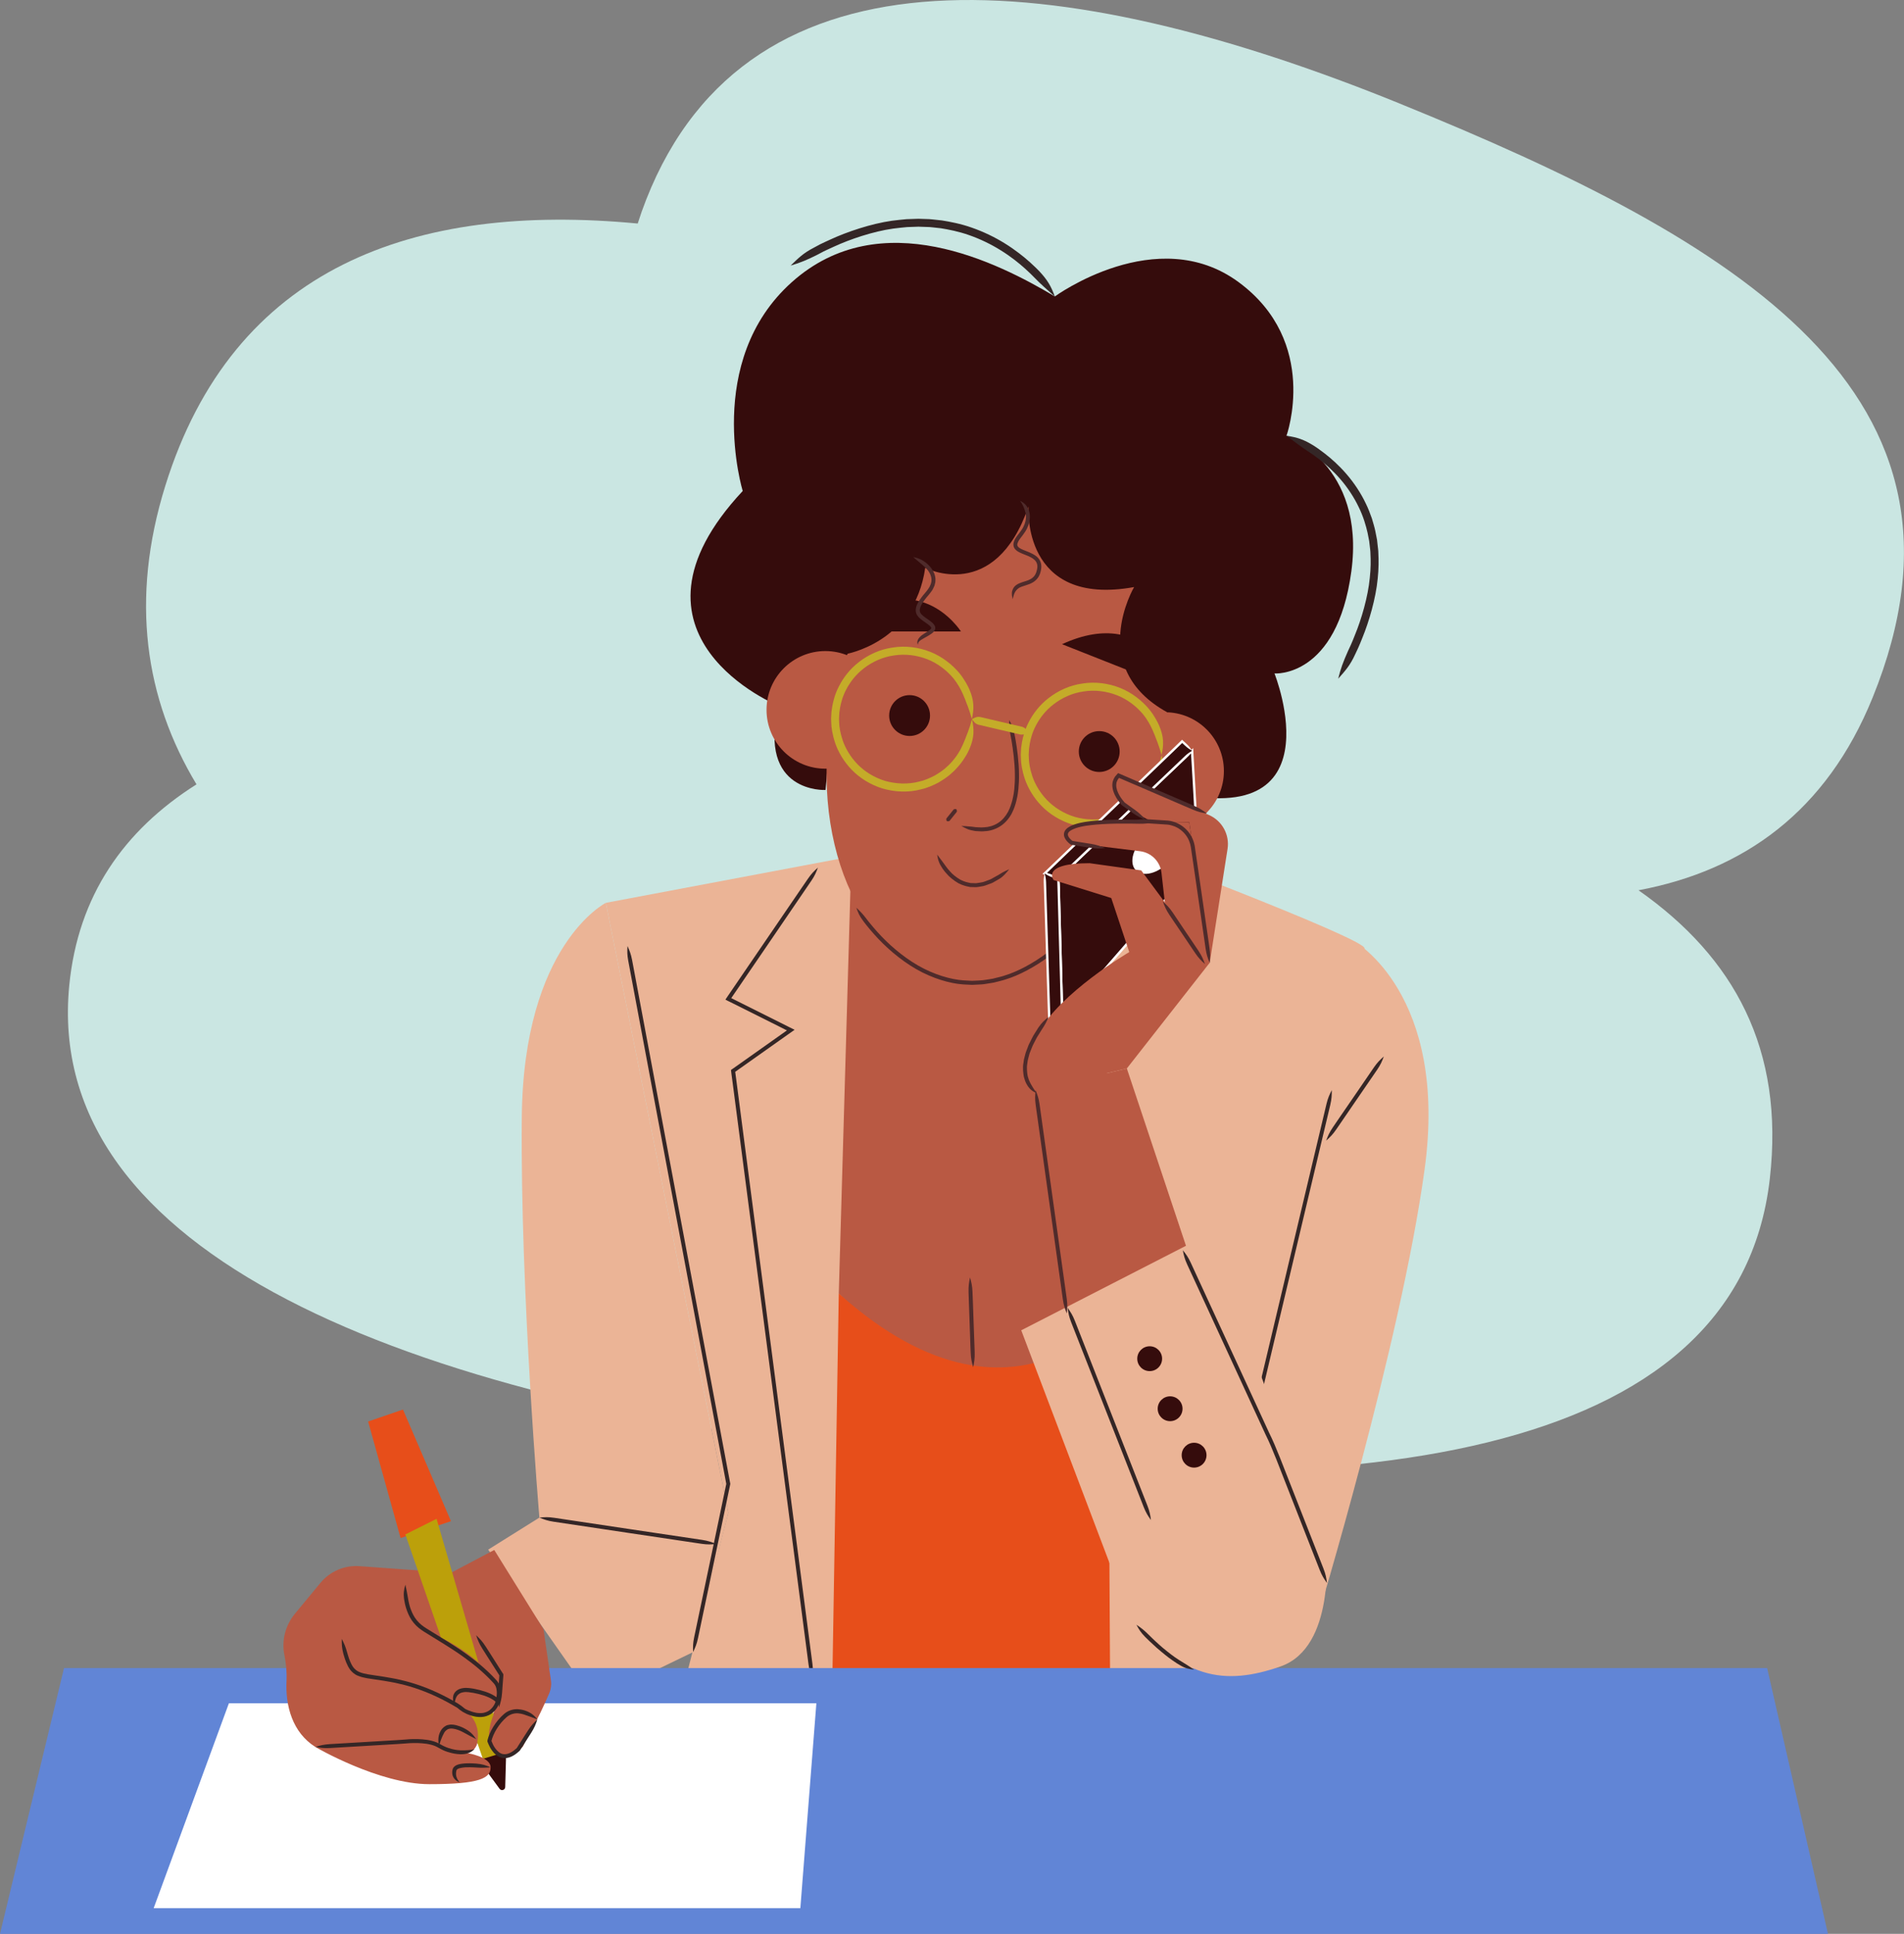 <?xml version="1.0" encoding="UTF-8"?>
<svg xmlns="http://www.w3.org/2000/svg" id="Calque_2" viewBox="0 0 375.59 381.42">
  <rect x="0" y="0" width="375.59" height="381.42" fill="#808080" stroke="none"/>
  <defs>
    <style>.cls-1{fill:#ebb496;}.cls-1,.cls-2,.cls-3,.cls-4,.cls-5,.cls-6,.cls-7,.cls-8,.cls-9,.cls-10,.cls-11{stroke-width:0px;}.cls-2{fill:#c4ac29;}.cls-3{fill:#4f2b2b;}.cls-4{fill:#bca00a;}.cls-5{fill:#342626;}.cls-6{fill:#cae6e2;}.cls-7{fill:#fff;}.cls-8{fill:#b95943;}.cls-9{fill:#6185d6;}.cls-10{fill:#e74e1a;}.cls-11{fill:#350c0c;}</style>
  </defs>
  <g id="OBJECTS">
    <path class="cls-6" d="m276.08,20.41C209.28-6.72,147.92-12.66,127.47,39.37c-.62,1.58-1.18,3.16-1.67,4.72-44.21-4.22-79.79,8.59-93.2,51.75-6.95,22.36-4.02,41.96,6.16,58.86-14.38,9.1-23.35,22-25.09,39.58-5.28,53.18,66.78,81.56,159.41,92.11,92.63,10.55,169.64,2.33,176.04-53.91,2.91-25.54-7.04-43.66-25.9-56.89,20.83-3.91,37.08-15.58,46.17-37.98,24.34-59.94-26.51-90.07-93.32-117.2Z"></path>
    <polygon class="cls-1" points="169.72 168.6 119.51 178.07 143.67 298.37 135.14 331.53 166.88 331.53 169.72 168.6"></polygon>
    <path class="cls-5" d="m161.35,171.12c-.77.69-1.27,1.17-1.95,2.16-.39.57-1.12,1.64-1.98,2.89-2.3,3.37-4.78,6.99-7.28,10.66-1.25,1.84-2.52,3.68-3.77,5.52-.63.92-1.25,1.83-1.87,2.74-.32.46-.63.92-.94,1.38l-.46.68c.2.13.48.25.71.37l.77.38c3.35,1.67,6.67,3.33,9.1,4.55.57.29,1.1.55,1.55.78h0s.09-.07-.14.1c-.61.43-.72.51-.82.58-3.76,2.67-7.28,5.16-9.58,6.78-.11.08-.21.15-.32.22-.05.06-.17.08-.17.16l.03.25c.03.2.05.38.07.56.04.3.08.58.11.82.06.5.12.88.15,1.14.07.51.07.51-.02-.15,3.1,23.73,4.14,31.71,4.14,31.71,0,0,9.01,69.05,10.81,82.84.16,1.19.38,1.84.76,2.81.12-1.03.16-1.72.01-2.91-1.8-13.79-10.81-82.84-10.81-82.84,0,0-1.04-7.98-4.13-31.71.09.66.09.67.02.15-.03-.26-.08-.64-.15-1.14-.03-.25-.07-.52-.11-.82-.02-.12-.03-.25-.05-.38h0s0,0,0,0l.11-.08c2.3-1.63,5.82-4.12,9.58-6.78.09-.07.21-.15.82-.58.26-.19.56-.39.88-.62.09-.07.19-.13.29-.2l.04-.03-.04-.02-.08-.04-.17-.08c-.22-.11-.46-.23-.7-.35-.51-.25-1.09-.55-1.73-.87-2.43-1.21-5.75-2.87-9.1-4.55l-.68-.34h0c.3-.44.6-.88.91-1.33.62-.91,1.24-1.82,1.87-2.74,1.25-1.83,2.52-3.68,3.77-5.52,2.51-3.67,4.98-7.29,7.28-10.67.85-1.25,1.58-2.32,1.97-2.89.67-.99.94-1.63,1.3-2.6Z"></path>
    <path class="cls-1" d="m119.51,178.07s-16.26,8.21-16.58,42.31c-.32,34.28,3.47,78.94,3.47,78.94l-10.1,6.32,20.84,29.68,19.58-9.47,6.95-27.47-24.16-120.3Z"></path>
    <path class="cls-5" d="m106.41,299.32c.95.39,1.61.63,2.79.81,2.48.37,14.9,2.23,14.9,2.23,0,0,11.91,1.78,14.29,2.13,1.19.17,1.88.14,2.91.04-.95-.39-1.61-.63-2.79-.81-2.38-.36-14.29-2.13-14.29-2.13,0,0-12.42-1.85-14.9-2.23-1.19-.17-1.88-.14-2.91-.04Z"></path>
    <path class="cls-5" d="m136.72,325.84c.45-.93.72-1.57.97-2.74.3-1.45.94-4.46,1.63-7.77.86-4.1,1.76-8.39,2.62-12.49.43-2.05.85-4.06,1.25-5.97.2-.96.4-1.89.58-2.79.05-.23.09-.45.14-.67l.07-.33c.02-.14.04-.15.08-.42-.09-.46-.17-.91-.25-1.35-4.33-23.07-7.08-37.73-7.08-37.73,0,0-10.04-53.54-12.04-64.23-.23-1.18-.48-1.82-.91-2.76-.06,1.03-.07,1.72.15,2.9,2,10.69,12.04,64.23,12.04,64.23,0,0,2.75,14.66,7.07,37.73.07.4.15.81.23,1.22-.09.41-.17.82-.26,1.24-.19.9-.38,1.83-.58,2.79-.4,1.91-.82,3.91-1.25,5.97-.86,4.1-1.76,8.39-2.62,12.49-.69,3.32-1.32,6.32-1.63,7.78-.24,1.17-.25,1.87-.21,2.9Z"></path>
    <path class="cls-8" d="m165.46,255.11s30.94,33.47,58.1,0l-2.21-87.46-53.52,5.21-2.37,82.25Z"></path>
    <path class="cls-10" d="m165.46,255.11l-1.26,75.78,60.47.63-1.11-76.41s-21.47,32.84-58.1,0Z"></path>
    <path class="cls-3" d="m191.98,269.64c.21-1.01.32-1.69.29-2.89,0-.2-.02-.53-.04-1.22-.05-1.38-.17-4.66-.17-4.66,0,0-.1-2.74-.15-4.27-.03-.92-.06-1.48-.07-1.78-.05-1.2-.21-1.87-.49-2.86-.21,1.01-.32,1.69-.29,2.89.01.3.03.86.06,1.78.06,1.52.15,4.27.15,4.27,0,0,.12,3.28.16,4.66.03.69.04,1.02.05,1.22.05,1.2.21,1.87.49,2.86Z"></path>
    <path class="cls-1" d="m218.03,165.76s51.63,19.42,51.15,21.31c-.47,1.89-22.26,91.41-22.26,93.78s-1.42,50.21-1.42,50.21h-26.52l-.95-165.3Z"></path>
    <path class="cls-1" d="m267.13,185.65s18.63,10.42,13.89,45-21.31,89.04-21.31,89.04l-12.79-38.84,20.21-95.2Z"></path>
    <path class="cls-5" d="m272.97,208.38c-.77.68-1.27,1.17-1.95,2.15-.12.17-.3.44-.69,1.01-.99,1.45-3.35,4.89-3.35,4.89,0,0-1.97,2.87-3.07,4.47-.52.76-.84,1.22-1,1.47-.67.99-.95,1.63-1.31,2.6.77-.68,1.27-1.17,1.95-2.15.17-.24.49-.71,1.01-1.47,1.09-1.59,3.06-4.47,3.06-4.47,0,0,2.36-3.43,3.35-4.88.39-.57.57-.84.69-1.01.67-.99.95-1.63,1.31-2.6Z"></path>
    <path class="cls-5" d="m262.71,215.01c-.47.92-.76,1.55-1.04,2.71-1.16,4.89-6.98,29.39-6.98,29.39,0,0-5.45,22.95-6.53,27.53-.27,1.17-.3,1.86-.29,2.89.47-.92.76-1.55,1.04-2.71,1.09-4.58,6.53-27.53,6.53-27.53,0,0,5.81-24.49,6.98-29.39.27-1.17.3-1.86.29-2.89Z"></path>
    <polygon class="cls-9" points="0 381.42 360.59 381.42 348.59 329 12.63 329 0 381.42"></polygon>
    <polygon class="cls-7" points="45.15 335.95 161.04 335.95 157.88 376.36 30.31 376.36 45.15 335.95"></polygon>
    <path class="cls-11" d="m162.85,155.81s-13.5.71-9.24-16.58c0,0-33.86-13.74-7.1-42.39,0,0-7.81-25.58,9.71-41.21,17.52-15.63,40.73-3.79,51.86,2.84,0,0,20.13-14.68,36.23-2.84,16.1,11.84,9.47,30.31,9.47,30.31,0,0,15.63,5.68,12.79,26.76s-15.16,20.13-15.16,20.13c0,0,13.26,33.15-23.44,22.5,0,0,13.02-50.44-23.68-58.49,0,0-36.23-4.97-41.44,58.97Z"></path>
    <path class="cls-5" d="m208.08,58.48c-.71-1.94-1.4-3.22-3.08-5-.29-.3-.76-.79-1.8-1.73-1.21-1.09-2.93-2.47-4.95-3.72-2.01-1.26-4.33-2.36-6.55-3.13-2.22-.79-4.34-1.17-5.88-1.42-.77-.08-1.4-.15-1.84-.2-.43-.05-.68-.06-.68-.06,0,0-.81-.03-2.14-.07-.66.02-1.46.05-2.34.08-.88.08-1.85.18-2.88.31-4.1.58-8.88,2.19-12.11,3.69-.84.39-1.53.69-2.06.96-.52.28-.91.49-1.17.63-2.16,1.11-3.17,2.13-4.63,3.56,1.99-.59,3.24-1.12,5.35-2.18.26-.14.64-.34,1.15-.61.52-.26,1.19-.55,2.01-.93,3.14-1.46,7.76-3.02,11.69-3.57.98-.13,1.91-.22,2.76-.3.85-.03,1.6-.06,2.24-.08,1.27.04,2.04.07,2.04.07,0,0,.23,0,.64.05.41.04,1.01.11,1.75.19,1.46.24,3.47.61,5.58,1.36,2.11.73,4.31,1.79,6.23,2.99,1.93,1.19,3.57,2.51,4.73,3.55,1,.9,1.45,1.36,1.73,1.65,1.63,1.69,2.67,2.53,4.2,3.91Z"></path>
    <path class="cls-5" d="m253.79,85.95c1.66,1.22,2.69,2.07,4.65,3.35.33.22.87.57,1.93,1.39,1.17.91,2.66,2.22,4.05,3.84,1.4,1.61,2.67,3.54,3.58,5.44.94,1.89,1.46,3.75,1.77,5.11.13.69.24,1.24.32,1.63.05.39.07.61.07.61,0,0,.02.18.06.51.03.33.12.81.12,1.41.07,1.2.08,2.87-.13,4.73-.35,3.74-1.66,8.18-2.91,11.22-.65,1.69-1.14,2.69-1.39,3.22-.96,2.17-1.44,3.43-1.93,5.45,1.36-1.53,2.33-2.58,3.34-4.79.26-.54.77-1.57,1.44-3.3,1.28-3.12,2.64-7.72,3.01-11.64.21-1.95.2-3.72.13-4.98,0-.63-.1-1.14-.13-1.49-.04-.35-.06-.54-.06-.54,0,0-.03-.23-.07-.64-.08-.41-.19-1-.34-1.73-.14-.73-.41-1.57-.68-2.51-.33-.92-.7-1.93-1.2-2.94-.96-2.03-2.32-4.08-3.8-5.79-1.48-1.72-3.05-3.1-4.28-4.05-1.11-.86-1.68-1.23-2.03-1.46-2.07-1.32-3.46-1.75-5.51-2.05Z"></path>
    <ellipse class="cls-8" cx="196.68" cy="145.37" rx="48.45" ry="32.9" transform="translate(15.65 309.81) rotate(-78.72)"></ellipse>
    <circle class="cls-8" cx="162.81" cy="140.01" r="11.6"></circle>
    <circle class="cls-8" cx="229.83" cy="152.08" r="11.6"></circle>
    <path class="cls-11" d="m165.88,124.55h23.68s-9-14.21-23.68,0Z"></path>
    <path class="cls-3" d="m168.93,179.02c.32.98.61,1.63,1.33,2.6.1.13.25.33.43.57.1.12.2.25.31.39.38.48.94,1.14,1.46,1.72,2.16,2.43,5.07,5,8.27,6.84,3.2,1.84,6.67,2.85,9.27,3.02.65.03,1.25.06,1.77.09.52-.03.98-.05,1.35-.07.75-.02,1.16-.1,1.16-.1,0,0,.42-.06,1.15-.18.37-.04.82-.14,1.32-.28.5-.14,1.09-.25,1.7-.47,2.49-.76,5.66-2.39,8.59-4.6,2.93-2.19,5.71-4.93,7.8-7.29.55-.58.93-1.11,1.15-1.35.76-.93,1.09-1.55,1.53-2.47-.83.62-1.37,1.05-2.13,1.97-.22.24-.6.77-1.14,1.33-2.07,2.33-4.81,5.03-7.68,7.18-2.87,2.16-5.96,3.75-8.37,4.48-.59.21-1.16.32-1.65.45-.49.14-.91.23-1.27.27-.71.11-1.11.17-1.11.17,0,0-.4.08-1.12.1-.36.02-.8.04-1.3.06-.5-.03-1.08-.05-1.7-.09-2.51-.17-5.84-1.14-8.95-2.93-3.11-1.79-5.96-4.3-8.08-6.68-.52-.58-1.06-1.22-1.44-1.69-.11-.14-.21-.26-.31-.38-.18-.24-.33-.43-.43-.56-.72-.95-1.21-1.42-1.95-2.13Z"></path>
    <path class="cls-3" d="m199.08,142.07c0,1.03.02,1.72.25,2.88.04.2.1.52.22,1.19.27,1.57.63,4.24.65,6.52.03,1.14-.05,2.17-.11,2.92-.05.37-.08.67-.11.88-.04.21-.06.32-.06.32,0,0-.06.39-.21,1-.16.61-.4,1.46-.85,2.32-.46.85-1.14,1.69-2,2.23-.86.54-1.84.81-2.68.84-.43.05-.79.03-1.07.01-.28-.02-.49-.03-.63-.03-.57-.1-1.03-.12-1.47-.16-.44-.05-.86-.06-1.38-.08.45.25.83.45,1.26.63.42.17.9.26,1.51.37.15,0,.38.02.68.04.3.02.69.05,1.17-.01.92-.03,2.05-.33,3.04-.96,1-.62,1.78-1.59,2.28-2.52.5-.95.76-1.85.92-2.5.16-.65.22-1.05.22-1.05,0,0,.02-.12.06-.34.03-.22.07-.53.12-.92.07-.77.15-1.84.12-3.01-.01-2.34-.38-5.05-.66-6.64-.13-.68-.19-1.01-.23-1.21-.24-1.18-.52-1.83-1.02-2.73Z"></path>
    <path class="cls-3" d="m188.66,159.6c-.28-.04-.45-.05-.56.08-.12.15-.69.86-.69.86,0,0-.57.71-.69.86-.1.14-.06.3.05.56.28.04.45.05.56-.08.12-.15.69-.86.69-.86,0,0,.57-.71.69-.86.1-.14.06-.3-.05-.56Z"></path>
    <path class="cls-3" d="m184.87,168.6c.16,1.02.38,1.72,1.08,2.74.14.16.3.47.79.98.44.57,1.41,1.36,2.33,1.89.95.49,1.83.64,1.83.64,0,0,.18.05.47.1.3,0,.72.02,1.19.03.46-.03.97-.15,1.46-.23.48-.12.92-.33,1.3-.45.46-.15.78-.36,1.04-.51.26-.15.45-.26.59-.34.55-.29.9-.63,1.22-.95.32-.33.6-.66.92-1.06-.48.21-.87.39-1.26.6-.39.21-.76.49-1.28.75-.13.07-.31.17-.55.31-.25.14-.55.34-.97.47-.35.12-.75.31-1.19.42-.44.07-.9.18-1.31.21-.41-.01-.78-.02-1.05-.03-.26-.05-.42-.09-.42-.09,0,0-.77-.13-1.61-.57-.82-.47-1.7-1.18-2.11-1.72-.46-.48-.61-.77-.74-.91-.66-.95-1.09-1.46-1.71-2.29Z"></path>
    <path class="cls-11" d="m166.64,129.05s13.74-2.13,15.87-17.05c0,0,13.74,7.1,20.37-12.08,0,0-1.42,19.89,20.84,15.87,0,0-9.47,15.99,6.63,24.75,0,0,6.87-40.61-25.58-44.4,0,0-25.1-4.97-38.13,32.92Z"></path>
    <path class="cls-3" d="m180.14,109.87c.79.66,1.29,1.1,2.16,1.84.13.14.38.34.78.83.29.41.62.99.66,1.68.07.69-.26,1.42-.68,2-.4.58-.95,1.13-1.25,1.56-.33.42-.5.72-.5.72,0,0-.17.22-.37.67-.11.21-.21.5-.27.84-.06.34-.03.78.16,1.18.43.77,1.16,1.18,1.74,1.6.3.21.58.42.83.63.2.2.34.4.31.46-.04.17-.34.43-.56.56-.23.15-.41.26-.54.34-.51.31-.93.59-1.25.96-.32.35-.56.94-.29,1.42.01-.54.35-.77.68-.99.34-.22.74-.41,1.26-.72.13-.08.32-.18.58-.36.13-.08.28-.19.44-.34.16-.15.36-.36.45-.73.08-.58-.3-.92-.56-1.19-.28-.24-.59-.47-.89-.68-.61-.42-1.25-.84-1.49-1.31-.22-.45-.05-.98.12-1.34.16-.37.32-.58.32-.58,0,0,.15-.26.46-.66.29-.42.76-.88,1.26-1.58.27-.31.44-.75.63-1.15l.17-.67c.04-.22.02-.46.03-.68-.05-.91-.48-1.63-.82-2.11-.46-.58-.74-.79-.89-.94-.97-.8-1.67-1.05-2.68-1.26Z"></path>
    <path class="cls-3" d="m201.21,98.74c.58.84.84,1.44,1.11,2.48.03.18.11.47.05,1.09-.06.59-.3,1.4-.82,2.16-.25.39-.53.73-.86,1.16-.31.42-.62.87-.75,1.45-.05.29-.04.63.1.92.14.28.35.48.54.63.4.28.76.43,1.06.56.58.23.95.38.95.38,0,0,.31.11.75.35.44.23,1.03.62,1.22,1.27.1.32.1.71.01,1.11-.06.2-.09.41-.16.6-.09.17-.15.38-.26.53-.42.66-1.15.99-1.83,1.19-.86.25-1.46.49-1.74.69-.61.38-.86.95-.96,1.43-.01.25-.03.48,0,.72.04.23.1.47.15.72.23-1,.42-1.66,1.22-2.21.21-.14.67-.33,1.57-.6.69-.2,1.68-.62,2.25-1.52.15-.21.23-.46.34-.68.09-.24.13-.48.19-.71.1-.48.11-1-.03-1.48-.31-1-1.13-1.47-1.61-1.73-.51-.26-.82-.38-.82-.38,0,0-.36-.15-.95-.38-.54-.23-1.43-.59-1.23-1.24.16-.73.96-1.48,1.5-2.34.56-.84.87-1.78.93-2.5.08-.75-.03-1.12-.06-1.33-.33-1.28-.96-1.86-1.87-2.32Z"></path>
    <path class="cls-11" d="m209.5,127.06l23.08,9.12s-5.59-17.19-23.08-9.12Z"></path>
    <path class="cls-2" d="m191.74,141.84c-.15.5-.28.95-.4,1.37-.16.42-.3.82-.43,1.23-.17.4-.32.81-.48,1.25-.21.42-.35.91-.61,1.41-.15.27-.3.7-.62,1.18-.15.24-.3.52-.5.79-.45.63-1.1,1.45-1.83,2.09-.71.7-1.59,1.28-2.51,1.82-.95.48-1.96.95-3.06,1.18-2.16.57-4.54.47-6.7-.14-2.15-.65-4.07-1.86-5.48-3.32-1.41-1.47-2.35-3.13-2.87-4.62-.51-1.5-.71-2.8-.72-3.71-.04-.45-.02-.81,0-1.05.01-.24.02-.37.02-.37,0,0,0-.13.02-.37.03-.24.09-.59.15-1.04.17-.88.47-2.17,1.22-3.57.73-1.4,1.86-2.94,3.49-4.17,1.6-1.24,3.65-2.21,5.88-2.52,2.22-.36,4.58-.06,6.65.76,2.07.81,3.86,2.25,5.08,3.71.94,1.16,1.5,2.27,1.75,2.82.26.5.4.99.61,1.41.16.44.31.85.48,1.25.13.41.27.81.43,1.23.12.43.26.88.4,1.37.45-2,.5-3.58-.51-5.91-.28-.62-.9-1.87-1.96-3.17-1.37-1.64-3.38-3.25-5.7-4.17-2.33-.93-4.98-1.27-7.47-.86-2.51.35-4.81,1.44-6.61,2.84-1.82,1.39-3.09,3.11-3.91,4.69-.84,1.58-1.18,3.02-1.37,4.02-.07.5-.14.9-.17,1.17-.01.27-.02.41-.02.41,0,0,0,.14-.02.41-.02.27-.04.67,0,1.18,0,1.02.23,2.48.8,4.17.59,1.68,1.63,3.54,3.22,5.19,1.58,1.64,3.73,3,6.15,3.73,2.42.7,5.09.81,7.52.16,1.23-.27,2.37-.78,3.44-1.33,1.03-.61,2.02-1.26,2.82-2.05.43-.36.78-.79,1.14-1.18.19-.19.34-.41.49-.61.14-.19.28-.38.42-.56.22-.3.38-.62.56-.88.35-.54.53-1.03.69-1.33,1.01-2.33.96-3.91.51-5.91Z"></path>
    <circle class="cls-11" cx="179.43" cy="141.13" r="4.03"></circle>
    <path class="cls-2" d="m229.16,148.94c-.15.5-.28.95-.4,1.37-.16.42-.3.82-.43,1.23-.17.4-.32.81-.48,1.25-.21.42-.35.91-.61,1.41-.15.27-.3.7-.62,1.18-.15.24-.3.52-.5.79-.45.63-1.1,1.45-1.83,2.09-.71.7-1.59,1.28-2.51,1.82-.95.48-1.96.95-3.06,1.18-2.16.57-4.54.47-6.7-.14-2.15-.65-4.07-1.86-5.48-3.32-1.41-1.47-2.35-3.13-2.87-4.62-.51-1.5-.71-2.8-.72-3.71-.04-.45-.02-.81,0-1.05.01-.24.02-.37.02-.37,0,0,0-.13.02-.37.03-.24.09-.59.15-1.04.17-.88.47-2.17,1.22-3.57.73-1.4,1.86-2.94,3.49-4.17,1.6-1.24,3.65-2.21,5.88-2.52,2.22-.36,4.58-.06,6.65.76,2.07.81,3.86,2.25,5.08,3.71.94,1.16,1.5,2.27,1.75,2.82.26.5.4.99.61,1.41.16.44.31.85.48,1.25.13.41.27.81.43,1.23.12.43.26.88.4,1.37.45-2,.5-3.58-.51-5.91-.28-.62-.9-1.87-1.96-3.17-1.37-1.64-3.38-3.25-5.7-4.17-2.33-.93-4.98-1.27-7.47-.86-2.51.35-4.81,1.44-6.61,2.84-1.82,1.39-3.09,3.11-3.91,4.69-.84,1.58-1.18,3.02-1.37,4.02-.07.5-.14.9-.17,1.17-.01.27-.02.41-.02.41,0,0,0,.14-.02.41-.02.27-.04.67,0,1.18,0,1.02.23,2.48.8,4.17.59,1.68,1.63,3.54,3.22,5.19,1.58,1.64,3.73,3,6.15,3.73,2.42.7,5.09.81,7.52.16,1.23-.27,2.37-.78,3.44-1.33,1.03-.61,2.02-1.26,2.82-2.05.43-.36.78-.79,1.14-1.18.19-.19.34-.41.49-.61.14-.19.28-.38.42-.56.22-.3.38-.62.56-.88.35-.54.53-1.03.69-1.33,1.01-2.33.96-3.91.51-5.91Z"></path>
    <circle class="cls-11" cx="216.84" cy="148.23" r="4.03"></circle>
    <path class="cls-2" d="m191.74,141.84c.41.61.7.95,1.32,1.11.68.16,4.06.95,4.06.95,0,0,3.39.79,4.06.95.63.13,1.04-.05,1.68-.41-.41-.61-.7-.95-1.32-1.11-.68-.16-4.06-.95-4.06-.95,0,0-3.39-.79-4.06-.95-.63-.13-1.04.05-1.68.41Z"></path>
    <polygon class="cls-11" points="208.79 173.2 209.54 200.8 236.4 169.96 235.16 148.07 208.79 173.2"></polygon>
    <path class="cls-7" d="m208.79,173.2c-.13.6-.2,1.01-.19,1.73.03,1.07.09,3.23.15,5.65.1,3.57.2,7.34.3,11,.05,1.83.1,3.63.15,5.37.02.87.05,1.72.07,2.55.02.59.03,1.18.05,1.76v.15s.07-.07.1-.11l.2-.23.4-.45.44-.5c14.37-16.5,24.45-28.07,24.45-28.07,0,0,.05-.06.53-.61.24-.27.58-.67,1.08-1.24.18-.11.1-.38.11-.44,0-.1-.01-.21-.02-.32-.01-.22-.03-.45-.04-.7-.03-.5-.06-1.07-.1-1.71-.03-.56-.14-2.49-.35-6.18-.1-1.84-.23-4.12-.39-6.89-.08-1.38-.16-2.89-.26-4.52-.03-.53-.06-1.07-.09-1.63v-.16s-.01-.08-.01-.08c0-.02-.03.03-.05.03l-.23.22-.46.44-.47.45c-.64.61-1.3,1.24-1.98,1.89-5.61,5.34-18.57,17.7-22.28,21.23-.52.5-.76.84-1.09,1.36.54-.31.89-.53,1.41-1.02,3.71-3.53,16.68-15.89,22.28-21.23.68-.65,1.35-1.28,1.98-1.89l.47-.45s0,0,0,0h0s.01.25.01.25c.01.21.02.41.04.62.09,1.63.18,3.13.26,4.52.16,2.76.29,5.05.39,6.89.21,3.69.32,5.62.35,6.18.07,1.21.12,2.13.16,2.84-.5.57-.84.97-1.08,1.24-.48.55-.53.61-.53.61,0,0-10.08,11.57-24.45,28.07l-.34.39h0s0,0,0,0c0-.02,0,.06,0-.09l-.02-.62c-.02-.83-.05-1.68-.07-2.55-.05-1.74-.1-3.54-.15-5.37-.1-3.66-.2-7.43-.3-11-.07-2.42-.13-4.58-.15-5.65-.02-.72-.11-1.12-.28-1.72Z"></path>
    <polygon class="cls-11" points="235.16 148.07 233.19 146.22 206.07 172.27 208.79 173.2 235.16 148.07"></polygon>
    <path class="cls-7" d="m235.16,148.07c-.34-.52-.58-.86-1.1-1.35-.07-.07-.18-.17-.31-.29-.07-.06-.14-.13-.22-.2l-.12-.11-.14-.14c-.05-.05-.1-.11-.14-.03l-.42.41c-.19.19-.39.38-.59.57-.4.39-.81.78-1.23,1.19-3.37,3.24-7.35,7.06-11.15,10.71-3.8,3.65-7.43,7.14-10.11,9.72-1.34,1.29-2.44,2.35-3.21,3.08-.11.11-.22.21-.33.31-.09.08-.17.16-.25.24l-.12.11s-.13.09-.04.09c.33.11.61.21.84.28.27.09.41.14.41.14,0,0,0,0,.67.23.01,0,.07.02.45.15.09.03.21.07.35.12.08.03.16.06.26.09.08,0,.18.11.25.04.06-.06.13-.12.19-.18.3-.28.68-.65,1.19-1.13,1.28-1.22,19.84-18.91,23.8-22.68.52-.5.76-.84,1.09-1.36-.54.31-.89.53-1.41,1.02-3.96,3.78-22.52,21.46-23.8,22.68-.5.48-.89.85-1.19,1.13-.04.04-.01.01-.02.02-.07-.02-.14-.05-.2-.07-.14-.05-.25-.09-.35-.12-.38-.13-.43-.15-.45-.15-.66-.22-.67-.23-.67-.23,0,0-.14-.05-.41-.14-.2-.07-.14-.05-.15-.05h0c.07-.07.14-.14.22-.21.77-.74,1.87-1.8,3.21-3.08,2.68-2.57,6.31-6.06,10.12-9.72,3.8-3.65,7.78-7.47,11.15-10.71.42-.4.83-.8,1.23-1.19.2-.19.4-.38.59-.57l.15-.14s0,0,.01-.01h0s0,0,.02.02h0c.08.08.15.15.22.21.13.12.24.22.31.29.53.49.88.71,1.42,1.01Z"></path>
    <polygon class="cls-11" points="206.07 172.27 207.02 201.99 209.54 200.8 208.79 173.2 206.07 172.27"></polygon>
    <path class="cls-7" d="m206.07,172.27c-.13.61-.2,1.02-.18,1.73.07,2.1.26,8.21.44,13.9.12,3.84.24,7.53.33,10.33.05,1.41.08,2.6.11,3.47,0,.22.01.42.02.62.11.02.33-.13.47-.18.19-.09.36-.17.5-.24.24-.11.39-.18.45-.21.74-.35,1.13-.53,1.33-.62.1-.05.17-.08.23-.11,0-.06,0-.11,0-.14,0-.06,0-.07,0-.07,0,0,0-.04-.03-1.28-.01-.4-.2-7.59-.41-15.4-.05-1.95-.11-3.94-.16-5.88-.03-.97-.05-1.92-.08-2.84-.01-.46-.02-.92-.04-1.37,0-.24-.01-.48-.02-.71-.03-.09.06-.27-.09-.27l-.1-.03-.08-.03c-.44-.15-.79-.27-.98-.33-.68-.23-1.09-.28-1.71-.34.52.34.88.54,1.56.78.17.06.52.18.93.32.09,3.23.19,7.04.29,10.71.21,7.81.41,15,.42,15.4.03,1.15.03,1.18.03,1.18,0,0-.05.02-1.29.6-.06.03-.21.1-.45.21-.09.04-.2.09-.33.15h0c-.03-.85-.06-2.02-.11-3.41-.09-2.8-.21-6.49-.33-10.33-.18-5.69-.38-11.8-.44-13.9-.03-.72-.12-1.12-.29-1.72Z"></path>
    <path class="cls-7" d="m225.78,172.35c2.23.11,5.02-1.86,6.24-4.4s.39-4.68-1.85-4.79c-2.23-.11-5.02,1.86-6.24,4.4-1.21,2.54-.39,4.68,1.85,4.79Z"></path>
    <path class="cls-8" d="m230.11,180.91l-.99-8.75c-.25-2.23-2-4-4.23-4.27l-13.49-1.66s-2.13-.95-.24-2.84c1.89-1.89,23.44-1.18,23.44-1.18l4.03,27.71-8.53-9Z"></path>
    <path class="cls-8" d="m238.63,189.91l3.52-22.47c.44-2.81-1.07-5.56-3.68-6.7l-17.84-7.78s-4.26,3.79,6.87,9.24h7.1l4.03,27.71Z"></path>
    <path class="cls-3" d="m223.63,161.81c.98.31,1.66.49,2.85.58.45.03,1.35.09,2.46.16.44.03.89.06,1.37.09.45.04.89.17,1.33.33.87.34,1.67.94,2.24,1.69.58.74.92,1.63,1.04,2.47.13.9.25,1.73.36,2.44.21,1.41.34,2.32.34,2.32,0,0,1.85,12.7,2.21,15.24.18,1.19.41,1.84.8,2.79.1-1.03.14-1.72-.03-2.91-.37-2.54-2.21-15.24-2.21-15.24,0,0-.13-.91-.34-2.32-.1-.71-.22-1.54-.35-2.44-.14-.96-.53-1.98-1.2-2.84-.66-.86-1.57-1.54-2.57-1.94-.5-.19-1.02-.33-1.53-.38-.49-.03-.97-.06-1.42-.09-1.1-.07-2-.13-2.45-.16-1.19-.07-1.88.02-2.89.2Z"></path>
    <path class="cls-3" d="m230.11,180.91c-.45.49-.69.82-.65,1.35.06.58.35,3.46.35,3.46,0,0,.29,2.88.35,3.46.07.53.36.81.9,1.2.45-.49.69-.82.65-1.35-.06-.58-.35-3.46-.35-3.46,0,0-.29-2.88-.35-3.46-.07-.53-.36-.81-.9-1.2Z"></path>
    <path class="cls-3" d="m217.95,167.26c-.95-.4-1.6-.64-2.78-.83-.2-.03-.53-.08-1.21-.19-.35-.05-.75-.12-1.19-.19-.22-.03-.45-.07-.69-.11-.12-.02-.24-.04-.36-.06l-.16-.03s.02.01-.02-.01c-.36-.27-.71-.64-.85-1-.12-.35,0-.65.35-.92.71-.5,1.61-.73,2.23-.87.63-.14,1.04-.19,1.04-.19,0,0,1.35-.21,3.11-.31,1.76-.11,3.9-.13,5.44-.11.91.02,1.48.03,1.77.03,1.19.03,1.88-.08,2.89-.27-.99-.3-1.67-.46-2.87-.5-.3,0-.87-.02-1.79-.04-1.54-.02-3.71,0-5.49.11-1.78.1-3.18.32-3.18.32,0,0-.42.06-1.09.2-.67.16-1.6.36-2.54,1.02l-.33.32c-.1.13-.19.28-.26.43-.13.34-.12.73,0,1.05.25.62.68,1.03,1.12,1.37.07.05.19.16.31.15l.21.03c.12.02.24.04.36.06.24.04.47.07.69.11.44.07.85.13,1.19.19.68.11,1,.16,1.21.19,1.19.18,1.88.15,2.91.06Z"></path>
    <path class="cls-3" d="m226,161.73c-.67-.78-1.15-1.29-2.12-1.99-.32-.23-.98-.7-1.77-1.27l-.21-.15s-.08-.06-.06-.05l-.07-.08c-.11-.13-.22-.26-.33-.4-.22-.28-.43-.58-.61-.9-.37-.63-.64-1.35-.64-2.02,0-.17.03-.33.05-.49.06-.15.08-.31.17-.45.09-.13.14-.29.26-.4l.08-.09s0,0,0-.01h0c.59.25,1.13.48,1.58.68,1.01.43,1.66.71,1.66.71,0,0,6.21,2.67,9.66,4.16.84.36,1.36.58,1.64.7,1.1.47,1.78.61,2.8.78-.82-.62-1.39-1.02-2.49-1.5-.27-.12-.79-.34-1.63-.71-3.45-1.48-9.66-4.15-9.66-4.15,0,0-.65-.28-1.66-.72-.55-.24-1.2-.52-1.91-.82l-.12-.05-.06-.03-.04.05-.18.2-.27.31c-.15.14-.23.36-.35.54-.11.19-.15.41-.23.62-.03.22-.08.44-.07.66.01.89.34,1.72.75,2.42.2.35.44.68.67.99.12.15.24.3.37.44l.11.12c.08.07.12.09.15.11l.21.15c.79.57,1.45,1.03,1.77,1.26.98.69,1.61.98,2.57,1.36Z"></path>
    <path class="cls-8" d="m204.29,215.01s-3.79-3.08.47-11.13c4.26-8.05,18-16.1,18-16.1l-3.55-10.66-11.37-3.55s-2.6-3.32,7.1-3.32l10.18,1.42,13.5,18.23-16.34,20.84-18,4.26Z"></path>
    <path class="cls-3" d="m204.61,215.65c-.36-.37-.58-.72-.81-1.08-.11-.18-.23-.36-.34-.57-.12-.2-.24-.42-.35-.67-.1-.16-.2-.45-.38-1.07-.11-.59-.25-1.62-.08-2.51.04-.44.13-.84.22-1.13.07-.29.12-.47.12-.47,0,0,.03-.15.11-.39.09-.24.22-.57.37-.94.13-.38.33-.77.53-1.16.2-.38.38-.76.55-1.06.48-.77.77-1.24.93-1.49.66-.98.98-1.58,1.36-2.55-.78.66-1.33,1.11-2.01,2.12-.16.25-.47.74-.96,1.53-.18.31-.37.71-.57,1.11-.21.4-.42.81-.55,1.21-.15.39-.29.74-.38.99-.09.26-.12.42-.12.42,0,0-.05.19-.13.5-.09.3-.19.73-.23,1.21-.19.95-.04,2.12.09,2.78.2.7.33,1.03.44,1.22.58,1.13,1.23,1.64,2.2,1.99Z"></path>
    <path class="cls-3" d="m229.4,177.83c.35.97.62,1.61,1.28,2.61.11.17.3.44.68,1.01.53.78,1.78,2.63,1.78,2.63,0,0,1.04,1.55,1.62,2.41.51.76.83,1.23,1,1.48.67.99,1.17,1.48,1.93,2.17-.35-.97-.62-1.61-1.28-2.61-.17-.25-.48-.72-.99-1.48-.58-.86-1.63-2.41-1.63-2.41,0,0-1.25-1.85-1.77-2.64-.38-.57-.57-.84-.68-1.01-.67-.99-1.17-1.48-1.93-2.17Z"></path>
    <polygon class="cls-8" points="210.45 259.06 204.29 215.01 222.29 210.75 234.61 247.69 210.45 259.06"></polygon>
    <path class="cls-1" d="m201.45,262.38l36.94-18.95,23.21,62.52s1.89,18.95-9,22.73c-10.89,3.79-19.89,2.84-30.31-11.37l-20.84-54.94Z"></path>
    <circle class="cls-11" cx="226.79" cy="267.98" r="2.45"></circle>
    <circle class="cls-11" cx="230.82" cy="277.85" r="2.45"></circle>
    <circle class="cls-11" cx="235.55" cy="287.01" r="2.45"></circle>
    <path class="cls-5" d="m210.61,257.96c.13,1.02.26,1.71.69,2.82,1.22,3.12,7.35,18.73,7.35,18.73,0,0,5.81,14.79,6.97,17.75.44,1.11.82,1.7,1.42,2.54-.13-1.02-.26-1.71-.69-2.82-1.16-2.96-6.97-17.75-6.97-17.75,0,0-6.13-15.61-7.35-18.73-.44-1.11-.82-1.7-1.42-2.54Z"></path>
    <path class="cls-5" d="m261.76,312.19c-.13-1.02-.26-1.71-.69-2.82-.92-2.34-3.68-9.38-6.21-15.83-1.65-4.14-3.1-8.14-4.51-10.95-1.31-2.85-2.16-4.69-2.16-4.69,0,0-11.08-24.05-13.3-28.86-.51-1.09-.91-1.65-1.56-2.45.19,1.01.35,1.69.85,2.78,2.21,4.8,13.29,28.84,13.29,28.84,0,0,.85,1.84,2.16,4.69,1.41,2.81,2.86,6.81,4.5,10.94,2.53,6.44,5.29,13.47,6.2,15.81.44,1.11.82,1.7,1.41,2.54Z"></path>
    <path class="cls-3" d="m204.29,215.01c-.11,1.03-.15,1.72.01,2.91.46,3.28,2.75,19.68,2.75,19.68,0,0,2.17,15.56,2.61,18.66.17,1.19.4,1.84.78,2.8.11-1.03.15-1.72-.01-2.91-.43-3.11-2.61-18.66-2.61-18.66,0,0-2.29-16.4-2.75-19.68-.17-1.19-.4-1.84-.79-2.8Z"></path>
    <path class="cls-5" d="m224.19,320.48c.48.91.86,1.51,1.7,2.37.15.14.38.38.88.86.33.31.88.83,1.37,1.26.48.43.9.77.9.77,0,0,1.37,1.15,2.2,1.71.77.53,1.25.84,1.52.98,1.05.63,1.79.77,2.8.88-.86-.58-1.4-.94-2.41-1.55-.25-.14-.72-.44-1.46-.95-.8-.55-2.15-1.67-2.15-1.67,0,0-.41-.33-.88-.76-.48-.42-1.02-.94-1.34-1.24-.49-.48-.72-.71-.87-.85-.84-.84-1.4-1.24-2.25-1.82Z"></path>
    <path class="cls-8" d="m97.49,305.71l-8.53,4.5-18.02-1.31c-2.96-.22-5.84,1.01-7.73,3.3l-5.03,6.08c-1.88,2.27-2.66,5.26-2.08,8.15.3,1.48.51,3.24.42,5.1-.24,4.97,1.18,10.18,5.68,13.02,0,0,5.92.24,12.08-.47,6.16-.71,9.71-.95,13.74.71,4.03,1.66,5.76.79,6.24-1.34.47-2.13-.79-5.05-.79-5.05,0,0,2.13.95,4.03-.95,0,0-2.6,5.92,1.18,8.76,3.15,2.36,8.1-8.54,9.68-12.28.33-.79.44-1.64.32-2.49l-1.47-10.1-9.71-15.63Z"></path>
    <polygon class="cls-10" points="72.62 280.37 79.02 303.35 88.96 300.03 79.49 278.01 72.62 280.37"></polygon>
    <polygon class="cls-4" points="79.96 302.64 95.59 347.87 99.86 346.68 86.12 299.56 79.96 302.64"></polygon>
    <path class="cls-11" d="m94.41,347.16l4.14,5.65c.35.47,1.1.24,1.11-.35l.19-6.96-5.45,1.66Z"></path>
    <path class="cls-8" d="m96.54,343.37s-.71-2.37,1.66-7.1c2.37-4.74.71-5.57-.83-8.29l10.06-2.84,1.14,6.06c.18.99.05,2-.39,2.91l-5.01,10.33s-4.5,5.21-6.63-1.07Z"></path>
    <path class="cls-5" d="m106.01,339.11c-.66-.79-1.21-1.3-2.41-1.72-.2-.06-.54-.19-1.28-.26-.77-.09-1.95.11-2.85.89-.85.72-1.59,1.63-2.16,2.55-.57.92-.94,1.85-1.12,2.57-.02.07-.03.15-.05.22-.02.08.04.16.05.23.03.08.06.16.09.23.05.14.1.25.15.34.08.19.14.29.14.29,0,0,.15.35.53.87.18.26.44.56.79.83.16.15.39.25.6.38.24.07.48.2.76.21,1.12.14,2.18-.48,2.94-1.15l.32-.27c.09-.12.11-.16.14-.21l.1-.15c.13-.2.26-.4.38-.6.25-.39.49-.76.7-1.1.49-.77.8-1.25.96-1.5.64-1.01.89-1.66,1.22-2.64-.75.71-1.23,1.21-1.88,2.22-.16.25-.47.73-.96,1.5-.22.34-.45.71-.7,1.1-.13.2-.25.4-.38.6l-.16.25-.25.21c-.7.62-1.58,1.08-2.33.98-.76-.07-1.3-.69-1.62-1.1-.32-.44-.46-.76-.46-.76,0,0-.05-.09-.12-.26-.04-.08-.08-.19-.13-.31-.02-.06-.04-.12-.07-.18,0-.01,0,.02,0-.03.15-.62.5-1.49,1.03-2.34.52-.85,1.24-1.72,2-2.36.73-.61,1.62-.78,2.28-.71.62.07.92.17,1.11.23,1.07.36,1.69.59,2.65.97Z"></path>
    <path class="cls-8" d="m64.26,344.63s10.58-.79,13.89-.95,4.1-.95,8.45.63c4.34,1.58,7.34,2.37,7.66-1.42.32-3.79-2.21-6.79-10.1-9.47-7.89-2.68-14.05-1.89-15.63-4.89l-4.26,16.1Z"></path>
    <path class="cls-5" d="m86.6,344.32c.31-.97.51-1.63,1.02-2.56.09-.15.24-.42.7-.69.2-.11.74-.17.76-.14,0,0,.13,0,.29.02.16.04.36.06.5.1.82.22,1.3.51,1.55.63,1,.57,1.6.86,2.52,1.34-.58-.85-1.06-1.4-2.14-2.02-.28-.14-.78-.45-1.74-.71-.16-.05-.41-.08-.6-.12-.2-.01-.36-.02-.36-.02.02-.04-.81.03-1.13.22-.73.42-.9.81-1.02.99-.34.58-.43,1.09-.47,1.56-.03.47,0,.91.12,1.41Z"></path>
    <path class="cls-8" d="m92.04,345.74s4.74.71,4.74,2.84-2.13,3.32-12.08,3.32-22.5-7.34-22.5-7.34l17.76-1.18s4.74-.47,6.63.95c1.89,1.42,5.45,1.42,5.45,1.42Z"></path>
    <path class="cls-5" d="m96.78,348.58c-.95-.41-1.62-.64-2.83-.74-.21-.01-.54-.05-1.24-.06-.25-.01-.84.02-.84.02,0,0-.5.02-.78.07-.48.07-.89.18-1.21.37-.33.18-.54.5-.59.72-.18.67-.06,1.28.22,1.71.28.42.68.71,1.17.87-.35-.37-.54-.75-.65-1.12-.1-.38-.12-.76.01-1.25.03-.06.05-.14.24-.26.18-.11.5-.21.92-.27.24-.04.7-.07.7-.07,0,0,.55-.02.79-.01.67.01,1,.04,1.19.05,1.18.09,1.86.05,2.89-.04Z"></path>
    <path class="cls-5" d="m62.2,344.55c1.01.19,1.7.28,2.9.22,2.22-.13,13.32-.79,13.32-.79,0,0,.45-.03,1.18-.08.71-.07,1.71-.14,2.83-.11,1.11.04,2.36.16,3.41.59.48.2,1.03.58,1.58.82.55.25,1.09.42,1.59.54.93.23,1.53.24,1.84.26,1.25,0,2.05-.3,2.77-1.05-.48.18-.9.21-1.32.24-.42.03-.86.05-1.43.03-.28-.02-.82-.03-1.68-.24-.46-.12-.96-.27-1.46-.5-.51-.21-.95-.54-1.6-.82-1.22-.5-2.53-.61-3.69-.65-1.16-.03-2.19.04-2.93.12-.72.05-1.17.08-1.17.08,0,0-11.09.66-13.3.79-1.2.08-1.86.25-2.85.56Z"></path>
    <path class="cls-8" d="m80.83,317.32s-.32,2.68,5.84,5.53,11.53,8.05,11.68,10.42c.16,2.37-.47,5.53-3.79,5.21-3.32-.32-5.21-3.63-10.42-5.05-5.21-1.42-8.05-2.84-12-2.68-3.95.16-4.42-5.37-4.42-5.37l13.1-8.05Z"></path>
    <path class="cls-5" d="m92.52,337.92c-.66-.79-1.17-1.29-2.2-1.93-.14-.08-.35-.21-.61-.36-.13-.08-.28-.16-.43-.25-.28-.15-.57-.31-.88-.48-1.26-.67-2.79-1.4-4.3-1.99-1.51-.59-2.99-1.05-4.09-1.33-1.11-.28-1.83-.43-1.83-.43,0,0-1.72-.35-3.92-.66-1.08-.18-2.34-.28-3.34-.7-.52-.19-.89-.55-1.21-.92-.3-.41-.51-.86-.69-1.29-.32-.82-.45-1.38-.54-1.65-.31-1.14-.59-1.77-1.06-2.69-.02,1.03,0,1.73.3,2.9.1.29.22.85.57,1.73.19.46.43.97.79,1.47.38.47.9.94,1.52,1.17,1.21.5,2.45.57,3.54.76,2.19.3,3.88.65,3.88.65,0,0,.7.15,1.79.42,1.08.28,2.52.73,4,1.31,1.48.57,2.98,1.29,4.22,1.95.3.17.59.33.87.48.15.09.3.17.43.24.26.15.47.27.6.35,1.02.62,1.65.87,2.6,1.26Z"></path>
    <path class="cls-5" d="m79.96,312.58c-.29.99-.41,1.71-.23,2.93.03.16.06.41.13.72.04.15.07.32.12.5.09.31.2.71.35,1.08.29.75.68,1.57,1.28,2.28.57.72,1.37,1.33,2.11,1.78,1.5.92,2.93,1.81,3.98,2.46,1.04.66,1.71,1.09,1.71,1.09,0,0,1.6,1.02,3.51,2.49.96.73,1.97,1.6,2.91,2.49.47.44.92.9,1.32,1.34.45.44.66.8.77,1.29.16.8.06,1.35.03,1.62-.19,1.12-.29,1.78-.48,2.79.64-.8,1.04-1.43,1.26-2.68.03-.31.16-.91-.04-1.92-.04-.14-.09-.29-.13-.44-.07-.14-.14-.29-.21-.44-.18-.29-.4-.55-.61-.76-.42-.46-.88-.92-1.36-1.38-.96-.91-2-1.8-2.97-2.54-1.94-1.5-3.56-2.52-3.56-2.52,0,0-.68-.43-1.72-1.1-1.05-.65-2.48-1.53-3.98-2.46-.76-.47-1.4-.97-1.92-1.62-.53-.63-.89-1.37-1.16-2.07-.14-.34-.24-.71-.32-1-.04-.17-.08-.32-.11-.46-.07-.28-.1-.52-.13-.67-.18-1.15-.33-1.8-.54-2.81Z"></path>
    <path class="cls-5" d="m89.67,336.26c.01-.51.11-.92.25-1.3.14-.37.35-.7.75-.94.14-.08.37-.22.98-.29.87-.06,2.53.27,3.83.69.65.22,1.21.48,1.59.71.38.22.57.4.57.4,0,0,.01,0,.08.07.01.01.03.03.05.05,0,.02-.02.04-.03.07-.06.13-.35.93-1.08,1.52-.35.32-.83.49-1.31.6-.49.08-.99.05-1.4-.02-.84-.15-1.34-.42-1.61-.5-.52-.25-.94-.42-1.35-.58-.4-.18-.8-.32-1.3-.49.35.37.66.68,1,.98.36.28.78.53,1.33.8.3.09.82.38,1.79.55.48.08,1.07.12,1.68.01.6-.13,1.22-.37,1.66-.77.93-.75,1.25-1.69,1.32-1.85.04-.19.28-.57.04-.69-.07-.08-.12-.15-.18-.2-.04-.03-.06-.06-.09-.09-.09-.08-.1-.09-.1-.09,0,0-.25-.22-.68-.47-.43-.26-1.04-.55-1.74-.78-1.39-.45-3.03-.8-4.14-.73-.76.08-1.13.28-1.33.41-.63.39-.87,1.01-.89,1.49-.03.5.08.95.31,1.41Z"></path>
    <path class="cls-5" d="m98.44,336.74c.32-.98.51-1.65.6-2.84.02-.2.04-.53.09-1.22.03-.36.07-.88.1-1.35.02-.24.03-.46.05-.65,0-.12.08-.51-.08-.61-.5-.79-.66-1.03-.66-1.03,0,0-1.14-1.79-1.77-2.79-.49-.77-.8-1.25-.96-1.5-.65-1.01-1.13-1.51-1.88-2.22.33.98.58,1.62,1.22,2.64.16.25.46.73.95,1.5.63.99,1.78,2.79,1.78,2.79,0,0,.15.23.63.99-.02.29-.11,1.53-.16,2.18-.05.68-.07,1.01-.09,1.22-.08,1.2,0,1.88.18,2.9Z"></path>
  </g>
</svg>
